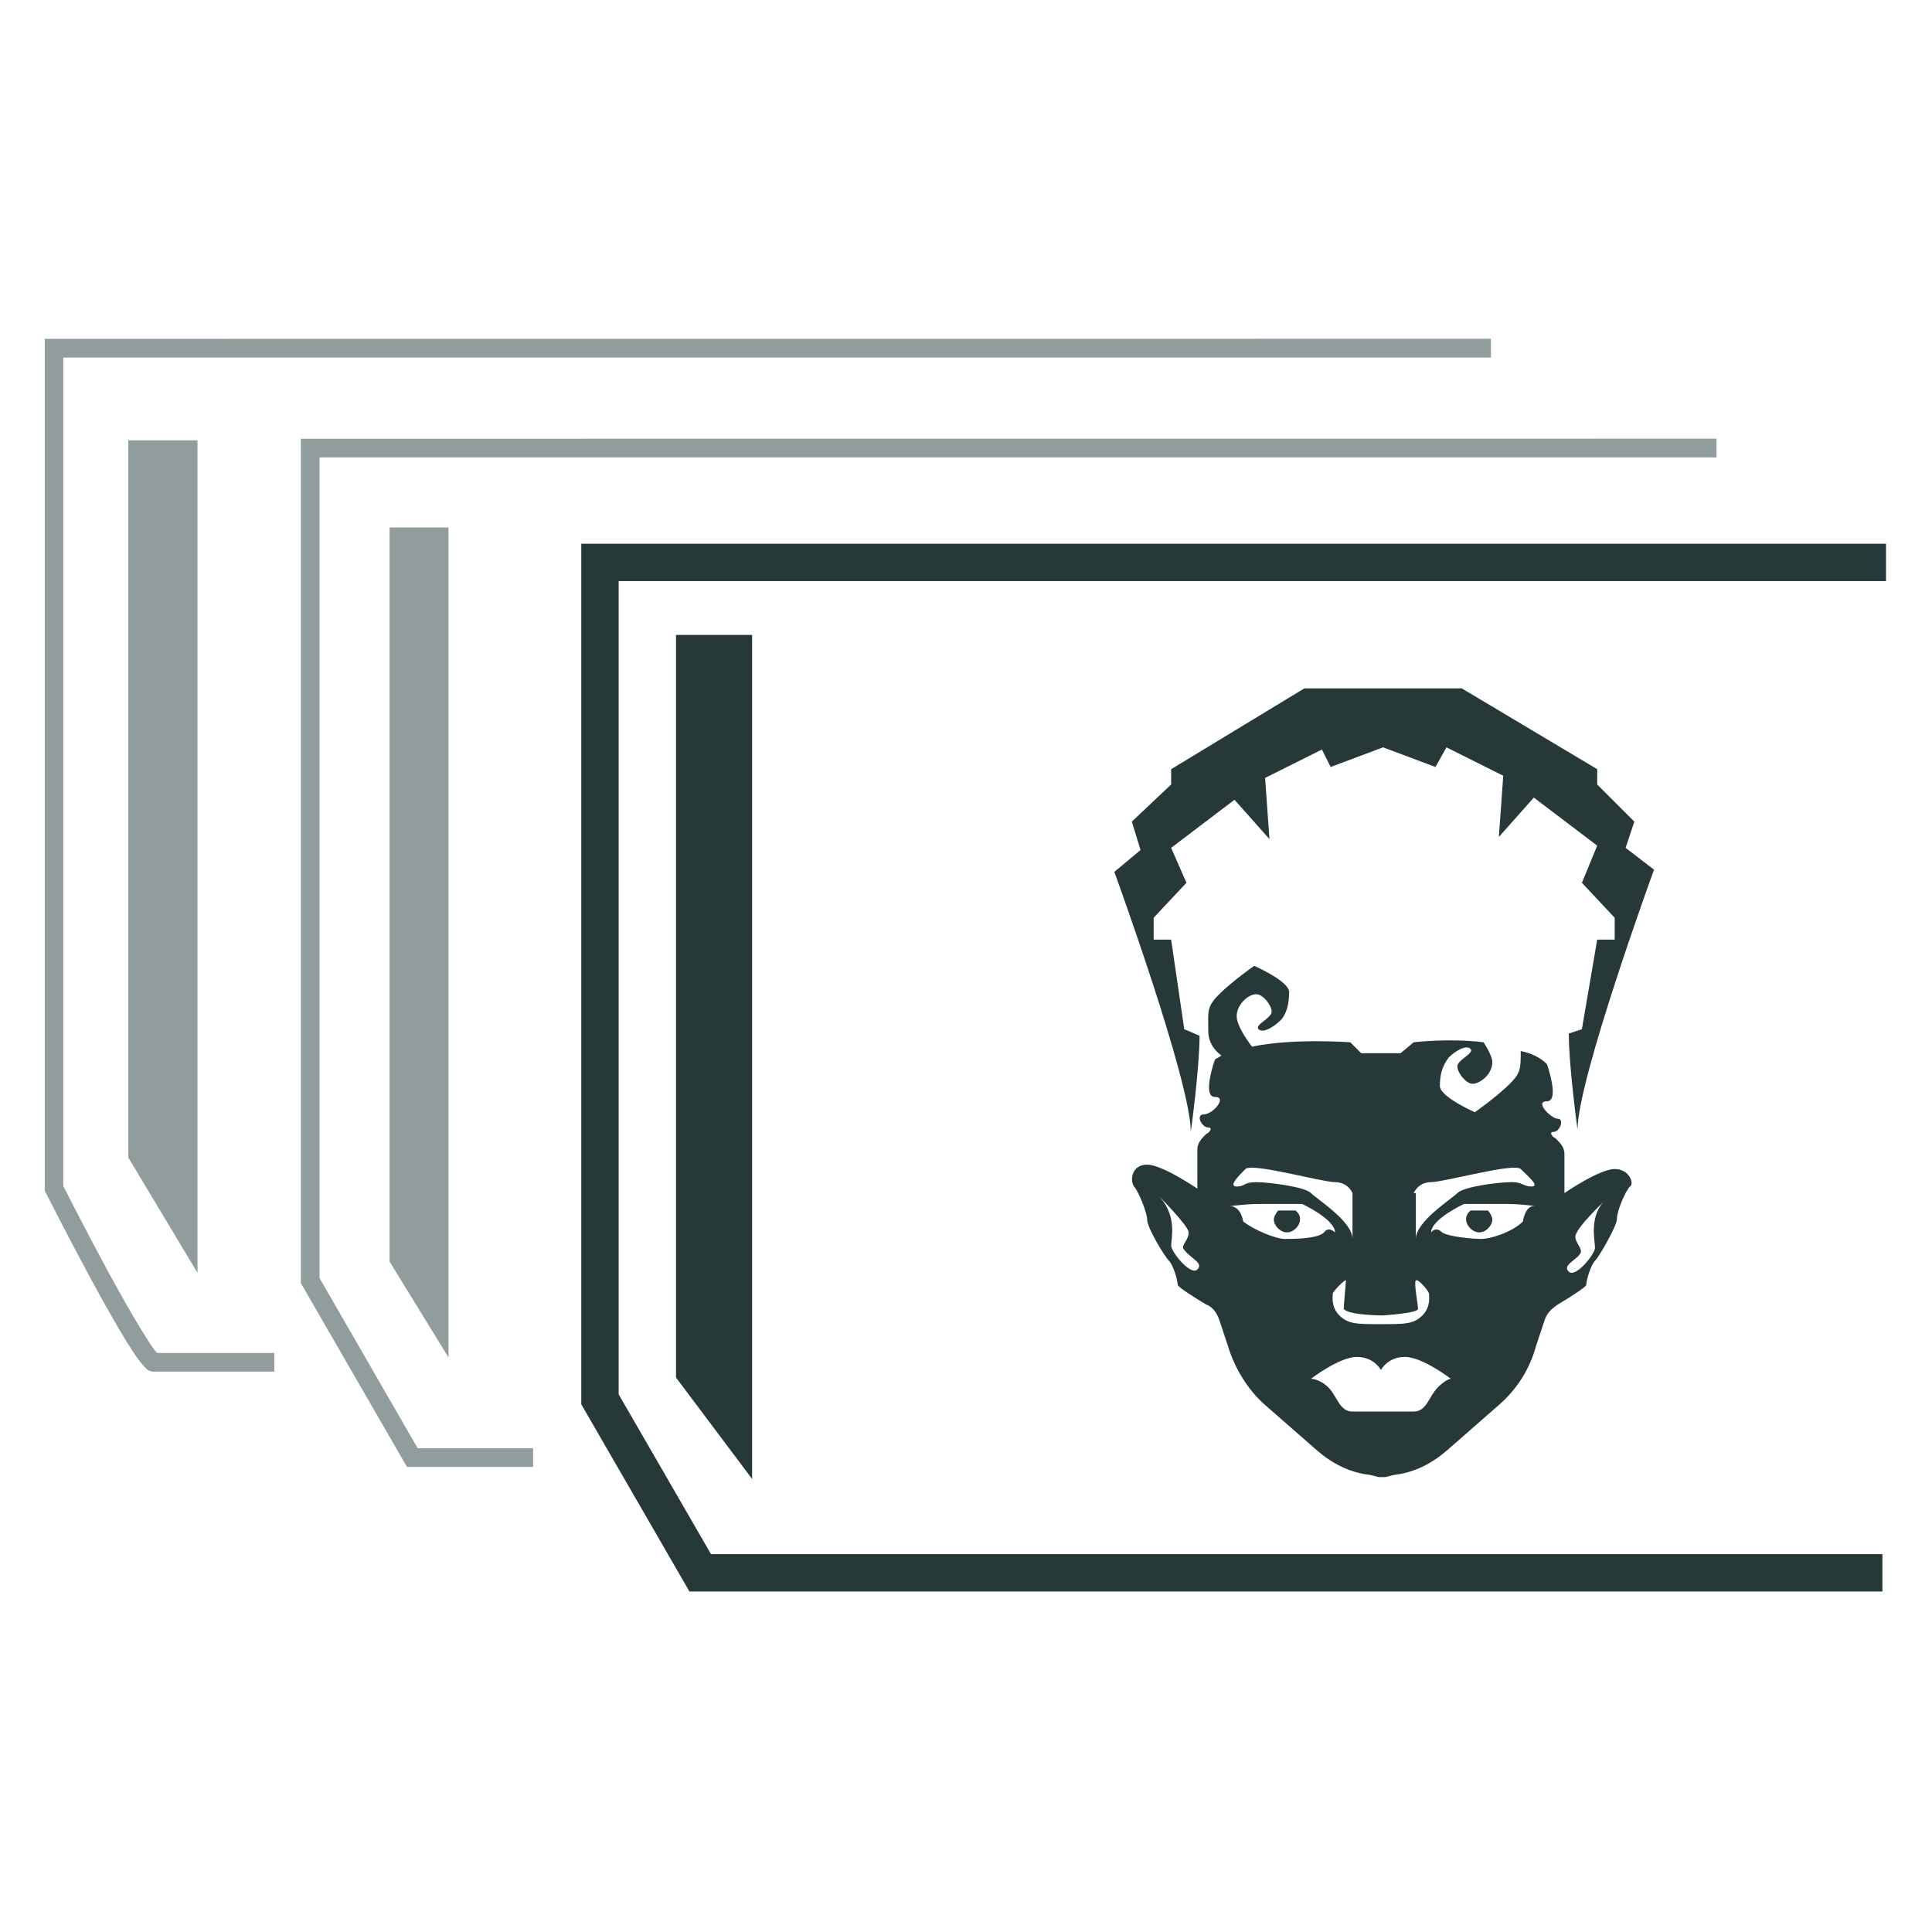 <?xml version="1.0" encoding="UTF-8" standalone="no"?>
<!-- Created with Inkscape (http://www.inkscape.org/) -->

<svg
   width="512"
   height="512"
   viewBox="0 0 135.467 135.467"
   version="1.1"
   id="svg5"
   inkscape:version="1.2 (dc2aedaf03, 2022-05-15)"
   sodipodi:docname="Stat Tracker Bangalore Mobile Icon.svg"
   xml:space="preserve"
   xmlns:inkscape="http://www.inkscape.org/namespaces/inkscape"
   xmlns:sodipodi="http://sodipodi.sourceforge.net/DTD/sodipodi-0.dtd"
   xmlns="http://www.w3.org/2000/svg"
   xmlns:svg="http://www.w3.org/2000/svg"><sodipodi:namedview
     id="namedview7"
     pagecolor="#ffffff"
     bordercolor="#666666"
     borderopacity="1.0"
     inkscape:pageshadow="2"
     inkscape:pageopacity="0.0"
     inkscape:pagecheckerboard="0"
     inkscape:document-units="mm"
     showgrid="false"
     inkscape:object-nodes="false"
     units="px"
     inkscape:zoom="1.2900929"
     inkscape:cx="326.72066"
     inkscape:cy="296.10271"
     inkscape:window-width="1366"
     inkscape:window-height="697"
     inkscape:window-x="-8"
     inkscape:window-y="-8"
     inkscape:window-maximized="1"
     inkscape:current-layer="layer1"
     inkscape:showpageshadow="2"
     inkscape:deskcolor="#d1d1d1" /><defs
     id="defs2" /><g
     inkscape:label="Layer 1"
     inkscape:groupmode="layer"
     id="layer1"><g
       id="g7024"
       transform="matrix(4.954,0,0,4.954,-496.415,-626.301)"><path
         style="color:#000000;fill:#919c9d;-inkscape-stroke:none"
         d="m 100.838,131.219 v 12.057 l 0.014,0.027 c 0,0 0.312,0.617 0.646,1.234 0.167,0.309 0.341,0.617 0.484,0.852 0.072,0.117 0.136,0.215 0.191,0.289 0.028,0.037 0.053,0.067 0.08,0.094 0.027,0.026 0.048,0.065 0.137,0.065 h 1.697 v -0.264 h -1.658 c -0.011,-0.011 -0.025,-0.027 -0.045,-0.053 -0.046,-0.061 -0.106,-0.156 -0.176,-0.27 -0.139,-0.227 -0.312,-0.533 -0.479,-0.84 -0.325,-0.6 -0.616,-1.176 -0.629,-1.201 v -11.725 h 20.207 v -0.266 z"
         id="path973" /><path
         style="fill:#919c9d;fill-opacity:1;stroke:none;stroke-width:0.265px;stroke-linecap:butt;stroke-linejoin:miter;stroke-opacity:1"
         d="m 103,144.439 v -11.783 h -0.979 v 10.151 z"
         id="path975" /><path
         style="color:#000000;fill:#919c9d"
         d="m 104.463,132.633 v 11.951 l 1.502,2.602 H 107.75 v -0.264 h -1.633 l -1.389,-2.408 V 132.898 H 124.5 v -0.266 z"
         id="path977" /><path
         style="fill:#919c9d;fill-opacity:1;stroke:none;stroke-width:0.265px;stroke-linecap:butt;stroke-linejoin:miter;stroke-opacity:1"
         d="m 106.553,145.636 v -11.747 h -0.834 v 10.391 z"
         id="path979" /><path
         style="color:#000000;fill:#273839"
         d="m 108.432,134.119 v 12.18 l 1.531,2.65 h 16.885 v -0.529 h -16.58 l -1.307,-2.262 v -11.51 h 17.938 v -0.529 z"
         id="path981" /><path
         style="fill:#273839;fill-opacity:1;stroke:none;stroke-width:0.265px;stroke-linecap:butt;stroke-linejoin:miter;stroke-opacity:1"
         d="m 110.85,147.356 v -11.946 h -1.077 v 10.511 z"
         id="path983" /></g><g
       id="g7584"
       transform="matrix(1.532,0,0,1.532,68.636,47.652)"><path
         class="st0"
         d="M 29.6,7.7 30,6.5 28.3,4.8 V 4.1 L 22.1,0.4 H 18.5 14.9 L 8.8,4.1 V 4.8 L 7,6.5 7.4,7.8 6.2,8.8 c 0,0 3.5,9.6 3.5,11.9 0,0 0.4,-2.9 0.4,-4.4 L 9.4,16 8.8,11.9 H 8 v -1 L 9.5,9.3 8.8,7.7 11.7,5.5 13.3,7.3 13.1,4.5 15.7,3.2 16.1,4 18.5,3.1 20.9,4 21.4,3.1 24,4.4 l -0.2,2.8 1.6,-1.8 2.9,2.2 -0.7,1.7 1.5,1.6 v 1 H 28.3 L 27.6,16 27,16.2 c 0,1.5 0.4,4.4 0.4,4.4 0,-2.3 3.5,-11.9 3.5,-11.9 z"
         id="path4"
         style="fill:#273839;fill-opacity:1" /><path
         class="st0"
         d="m 29.1,22.4 c -0.7,0 -2.3,1.1 -2.3,1.1 v -1.8 c 0,-0.3 -0.2,-0.5 -0.4,-0.7 -0.2,-0.1 -0.3,-0.3 -0.1,-0.3 0.3,0 0.5,-0.6 0.2,-0.6 -0.3,0 -1.1,-0.8 -0.5,-0.8 0.6,0 0,-1.7 0,-1.7 -0.3,-0.3 -0.7,-0.5 -1.2,-0.6 0,0.8 0,1 -0.5,1.5 -0.6,0.6 -1.6,1.3 -1.6,1.3 0,0 -1.6,-0.7 -1.6,-1.2 0,-0.5 0.1,-0.9 0.4,-1.3 0.3,-0.3 0.8,-0.6 1,-0.4 0.2,0.2 -0.6,0.5 -0.6,0.8 0,0.3 0.4,0.8 0.7,0.8 0.3,0 0.9,-0.4 0.9,-1 0,-0.2 -0.2,-0.6 -0.4,-0.9 -1.6,-0.2 -3.2,0 -3.2,0 l -0.6,0.5 H 18.4 17.5 L 17,16.6 c 0,0 -2.6,-0.2 -4.5,0.2 -0.3,-0.4 -0.7,-1 -0.7,-1.4 0,-0.5 0.5,-1 0.9,-1 0.3,0 0.7,0.5 0.7,0.8 0,0.3 -0.8,0.6 -0.6,0.8 0.2,0.2 0.7,-0.1 1,-0.4 0.3,-0.3 0.4,-0.8 0.4,-1.3 0,-0.5 -1.6,-1.2 -1.6,-1.2 0,0 -1,0.7 -1.6,1.3 -0.6,0.6 -0.5,0.8 -0.5,1.7 0,0.5 0.3,0.9 0.6,1.1 -0.1,0.1 -0.2,0.1 -0.3,0.2 0,0 -0.6,1.7 0,1.7 0.6,0 -0.1,0.8 -0.5,0.8 -0.4,0 -0.1,0.6 0.2,0.6 0.2,0 0.1,0.2 -0.1,0.3 C 10.2,21 10,21.2 10,21.5 v 1.8 c 0,0 -1.6,-1.1 -2.3,-1.1 -0.7,0 -0.8,0.7 -0.6,1 0.2,0.2 0.6,1.2 0.6,1.5 0,0.4 0.8,1.7 1,1.9 0.2,0.2 0.4,0.9 0.4,1.1 0,0.1 0.8,0.6 1.3,0.9 0.3,0.1 0.5,0.4 0.6,0.7 l 0.4,1.2 c 0.3,1 0.9,2 1.7,2.7 l 2.4,2.1 c 0.7,0.6 1.5,1 2.4,1.1 l 0.4,0.1 c 0.1,0 0.2,0 0.3,0 L 19,36.4 c 0.9,-0.1 1.7,-0.5 2.4,-1.1 l 2.4,-2.1 c 0.8,-0.7 1.4,-1.6 1.7,-2.7 l 0.4,-1.2 c 0.1,-0.3 0.3,-0.5 0.6,-0.7 0.5,-0.3 1.3,-0.8 1.3,-0.9 0,-0.2 0.2,-0.9 0.4,-1.1 0.2,-0.2 1,-1.6 1,-1.9 0,-0.4 0.4,-1.3 0.6,-1.5 0.2,-0.1 0,-0.8 -0.7,-0.8 z M 10,27 c -0.3,0.3 -1.2,-0.8 -1.2,-1.1 0,-0.3 0.3,-1.4 -0.6,-2.3 0,0 1.4,1.4 1.4,1.7 0,0.4 -0.4,0.6 -0.2,0.8 0.3,0.4 0.9,0.6 0.6,0.9 z m 9.9,-3.5 c 0,0 0.2,-0.5 0.8,-0.5 0.6,0 3.8,-0.9 4.1,-0.6 0.3,0.3 0.9,0.8 0.5,0.8 -0.4,0 -0.4,-0.2 -0.9,-0.2 -0.6,0 -2.2,0.2 -2.5,0.5 -0.3,0.3 -1.9,1.3 -1.9,2.1 v -2.1 z m -1.4,5.6 c 0,0 1.6,-0.1 1.6,-0.3 0,-0.2 -0.2,-1.2 -0.1,-1.3 0.1,-0.1 0.6,0.5 0.6,0.6 0,0.1 0.1,0.6 -0.3,1 -0.4,0.4 -0.8,0.4 -1.9,0.4 -1.1,0 -1.5,0 -1.9,-0.4 -0.4,-0.4 -0.3,-0.9 -0.3,-1 0,-0.1 0.6,-0.7 0.6,-0.6 0,0.1 -0.1,1.1 -0.1,1.3 0.2,0.3 1.8,0.3 1.8,0.3 z m -6.3,-6.7 c 0.3,-0.3 3.5,0.6 4.1,0.6 0.6,0 0.8,0.5 0.8,0.5 v 2.1 c 0,-0.8 -1.6,-1.8 -1.9,-2.1 -0.3,-0.3 -2,-0.5 -2.5,-0.5 -0.6,0 -0.5,0.2 -0.9,0.2 -0.4,0 0.1,-0.5 0.4,-0.8 z m -0.1,2.4 c 0,0 -0.1,-0.7 -0.6,-0.7 0,0 0.7,-0.1 1.3,-0.1 h 2 c 0,0 1.5,0.7 1.5,1.3 0,0 -0.3,-0.3 -0.5,0 -0.3,0.3 -1.4,0.3 -1.8,0.3 -0.4,0 -1.4,-0.4 -1.9,-0.8 z m 8.9,7.6 c -0.4,0.4 -0.5,1.1 -1.1,1.1 -0.6,0 -1.4,0 -1.4,0 0,0 -0.8,0 -1.4,0 -0.6,0 -0.7,-0.7 -1.1,-1.1 C 15.6,32 15.2,32 15.2,32 c 0,0 1.3,-1 2.1,-1 0.8,0 1.1,0.6 1.1,0.6 0,0 0.3,-0.6 1.1,-0.6 0.8,0 2.1,1 2.1,1 0,0 -0.2,0 -0.6,0.4 z m 3.9,-7.6 c -0.5,0.5 -1.5,0.8 -1.9,0.8 -0.4,0 -1.5,-0.1 -1.8,-0.3 -0.3,-0.3 -0.5,0 -0.5,0 0,-0.6 1.5,-1.3 1.5,-1.3 h 2 c 0.6,0 1.3,0.1 1.3,0.1 -0.5,-0.1 -0.6,0.7 -0.6,0.7 z m 3.3,1.2 c 0,0.3 -0.9,1.4 -1.2,1.1 -0.3,-0.3 0.3,-0.5 0.5,-0.8 0.2,-0.2 -0.2,-0.5 -0.2,-0.8 0,-0.4 1.4,-1.7 1.4,-1.7 -0.8,0.7 -0.5,1.9 -0.5,2.2 z"
         id="path6"
         style="fill:#273839;fill-opacity:1" /><path
         class="st0"
         d="m 14.5,24.3 h -0.8 c -0.1,0.1 -0.2,0.3 -0.2,0.4 0,0.3 0.3,0.6 0.6,0.6 0.3,0 0.6,-0.3 0.6,-0.6 0,-0.2 -0.1,-0.3 -0.2,-0.4 z"
         id="path8"
         style="fill:#273839;fill-opacity:1" /><path
         class="st0"
         d="m 22.5,24.3 h 0.8 c 0.1,0.1 0.2,0.3 0.2,0.4 0,0.3 -0.3,0.6 -0.6,0.6 -0.3,0 -0.6,-0.3 -0.6,-0.6 0,-0.2 0.1,-0.3 0.2,-0.4 z"
         id="path10"
         style="fill:#273839;fill-opacity:1" /></g></g><style
     type="text/css"
     id="style2">
	.st0{fill:#241C1C;}
</style></svg>
